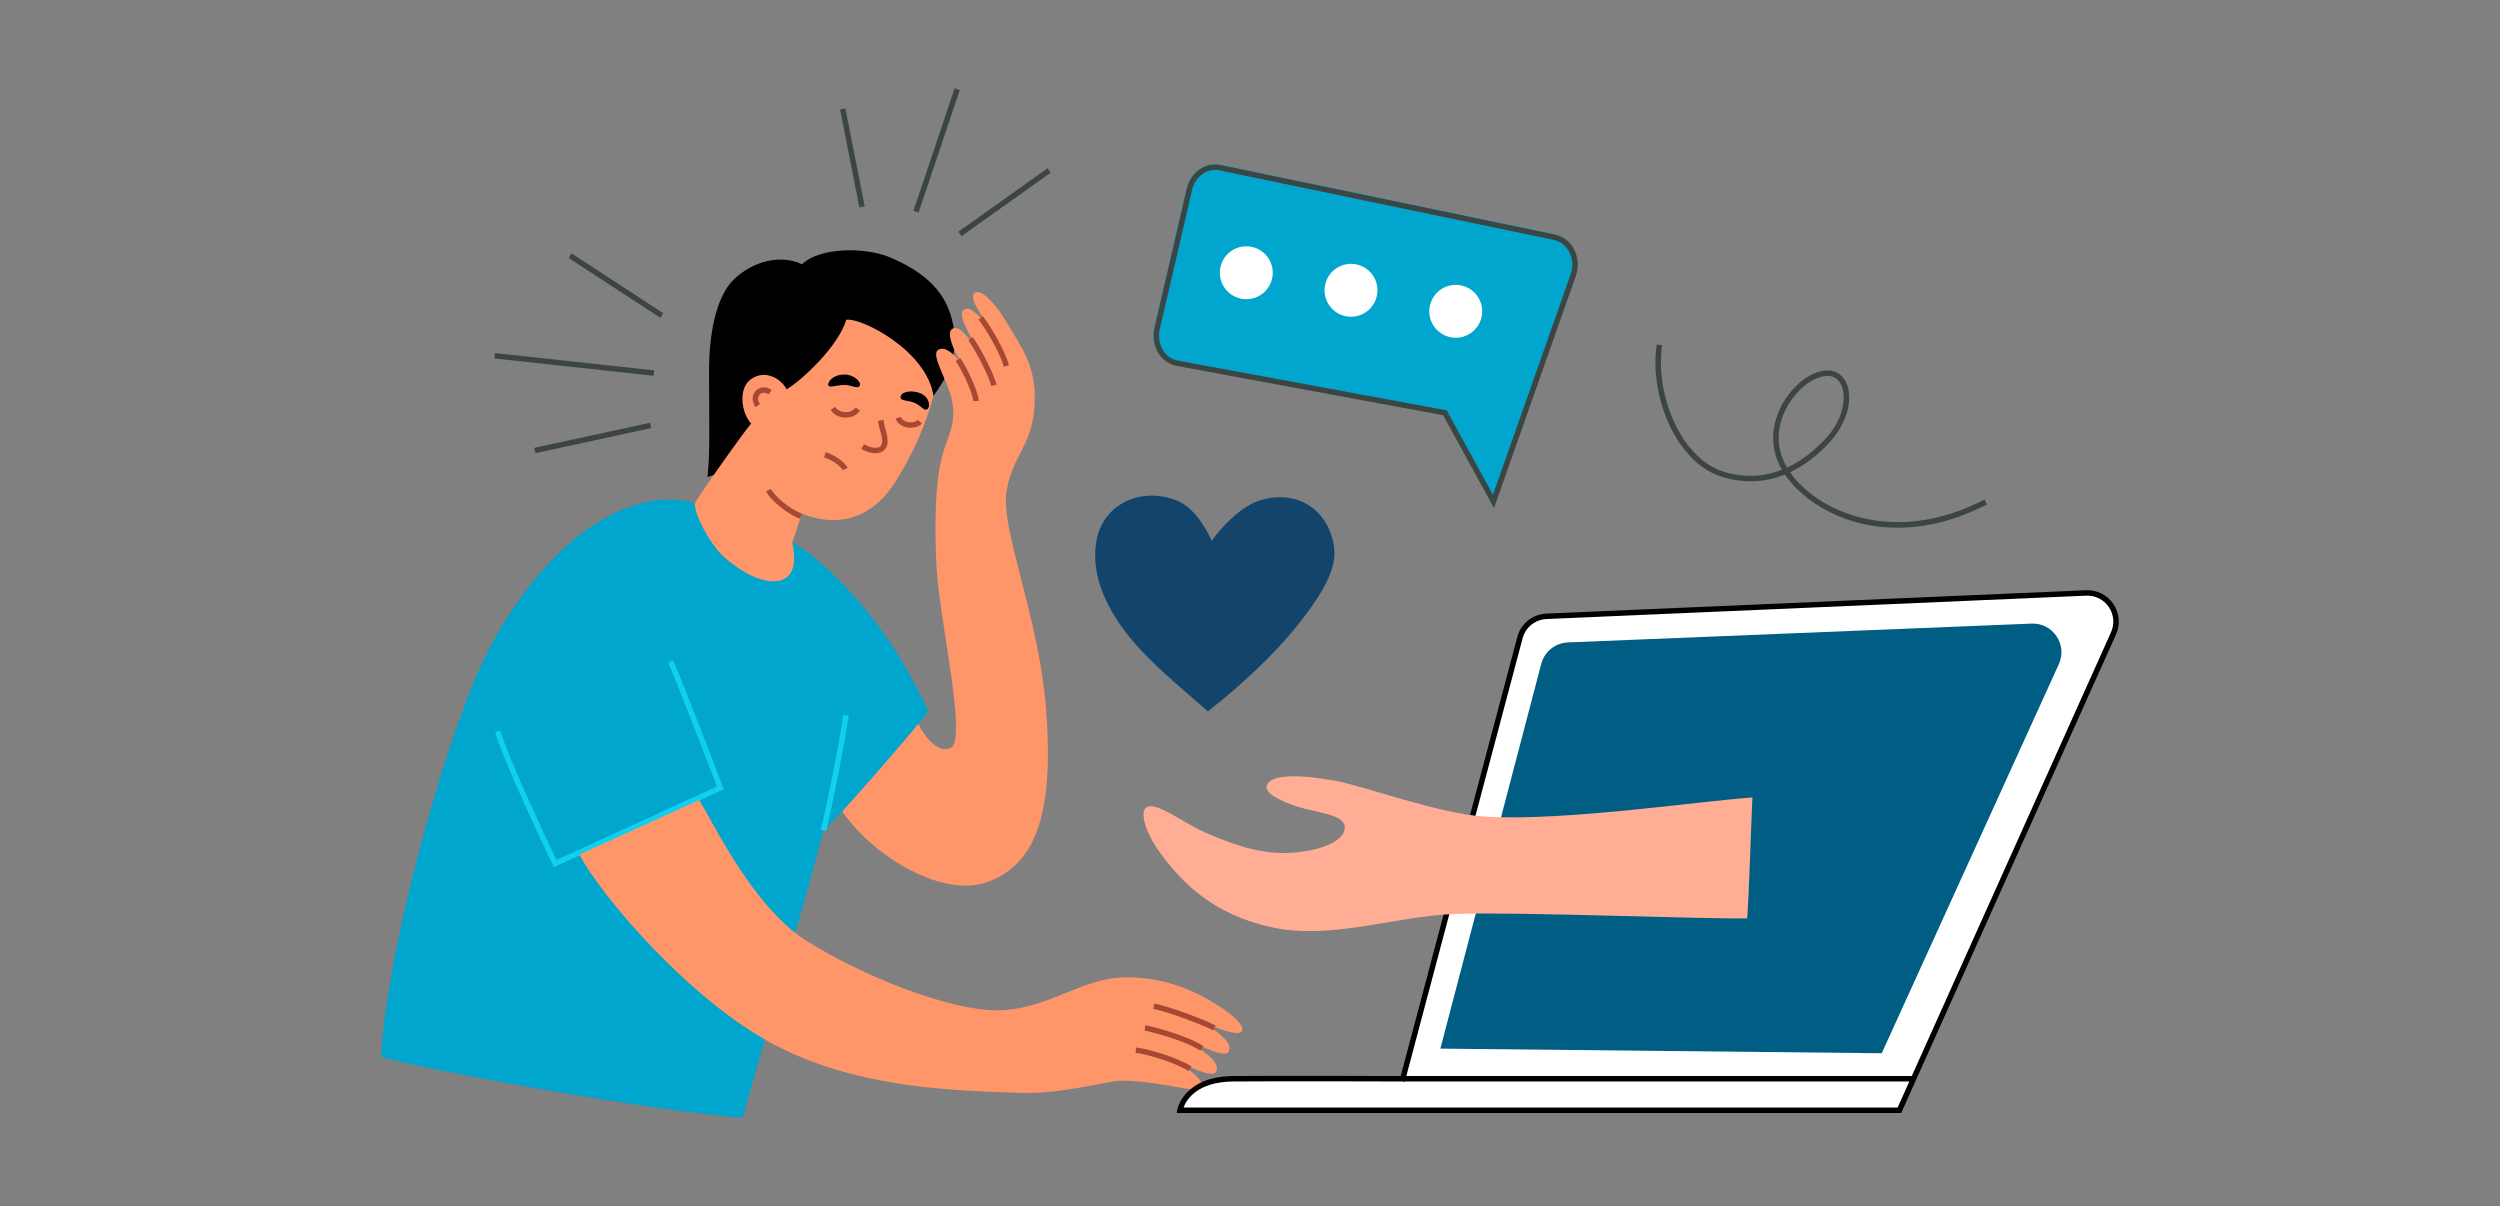 <?xml version="1.0" encoding="UTF-8"?><svg id="Layer_1" xmlns="http://www.w3.org/2000/svg" viewBox="0 0 2280 1100"><rect x="0" y="0" width="2280" height="1100" fill="#808080" stroke="none"/><defs><style>.cls-1,.cls-2,.cls-3,.cls-4,.cls-5,.cls-6,.cls-7,.cls-8,.cls-9,.cls-10{stroke-width:0px;}.cls-2{fill:#3d4543;}.cls-3{fill:#11d0ef;}.cls-4{fill:#13456c;}.cls-5{fill:#a54934;}.cls-6{fill:#ff9669;}.cls-7{fill:#ffad95;}.cls-8{fill:#fff;}.cls-9{fill:#00a6ce;}.cls-10{fill:#005d83;}</style></defs><path class="cls-9" d="M1362.35,463.04l-46.43-84.7-242.9-44.94c-6.67-1.24-12.5-5.2-16.41-11.17-4.41-6.73-5.86-15.28-3.96-23.45l29.44-126.96c3.49-15.04,17.03-24.57,30.82-21.7l305.1,63.48c7.11,1.48,13.09,5.97,16.86,12.65,4.26,7.56,5,16.74,2.03,25.18l-74.55,211.6Z"/><path class="cls-9" d="M621.59,456.45c28.44,3.6,90.38,26.03,121.37,52.25,49.3,41.72,80.91,91.02,103.67,139.91-16.33,21.39-75.01,90.13-95.66,108.72-14.75,58.44-58.63,207.4-73.75,262.12-77.9-5.66-281.22-41.79-329.54-55.63,3.37-80.07,45.51-246.95,84.28-341.34,38.77-94.4,116.31-175.31,189.63-166.04Z"/><path class="cls-3" d="M753.38,757.94l-4.82-1.21c6.48-25.91,16.22-76.65,20.61-104.71l4.91.77c-4.4,28.16-14.18,79.12-20.69,105.15Z"/><path class="cls-3" d="M505.09,790.89l-1.06-2.21c-1.76-3.69-43.32-90.63-52.54-120.81l4.75-1.45c8.31,27.18,44.55,103.89,51.22,117.91l146.37-67.06c-5.46-14.32-36.27-94.91-44.62-113.14l4.52-2.07c9.2,20.07,45.21,114.66,45.58,115.62l.83,2.17-155.05,71.03Z"/><path class="cls-6" d="M1024.88,891.34c37.23-.8,66.44,12.92,86.39,25.92,11.69,7.61,24.71,17.87,21.06,23.56-2.99,4.66-24.12-3.96-34.13-7.47,13.77,8.43,26.67,18.18,22.16,26.05-3.72,6.5-30.17-8.49-40.42-11.58,12.64,6.88,33.42,19.92,29.44,29.06-3.41,7.83-27.62-6-38.26-9.99,14.71,8.39,26.91,18.88,24.76,24.34-2.95,7.48-29.29-4.42-71.85-5.69-13.56-.4-52.52,12.36-93.55,11.17-74.56-2.17-152.97-6.74-224.05-43.83-76.19-39.75-157.61-134.63-178.02-173.54,33.91-15.49,86.97-39.5,109.21-49.73,12.89,20.45,48.87,97.74,98.59,128.88,49.73,31.14,128.39,62.93,173.06,62.93s76.42-29.22,115.61-30.06Z"/><path class="cls-5" d="M1106.42,939.71c-10.14-5.26-40.95-16.94-54.62-19.6l.95-4.88c14.3,2.78,45.34,14.55,55.96,20.06l-2.29,4.41Z"/><path class="cls-5" d="M1094.83,958.28c-13.57-9.06-44.83-17.35-50.95-18.34l.79-4.91c6.57,1.06,38.5,9.49,52.92,19.11l-2.76,4.13Z"/><path class="cls-5" d="M1083.95,976.78c-12.48-8.01-40.02-15.97-48.27-16.48l.31-4.96c8.9.56,37.34,8.72,50.65,17.26l-2.69,4.18Z"/><path class="cls-1" d="M668.85,255.28c18.51-18.24,44.53-23.07,62.51-14.22,16.9-16.1,58.48-15.56,80.08-6.44,33.16,14,52.39,32.5,57.88,61.88,5.4,28.95-6.77,49.19-18.04,64.48-41.05,16.9-183.5,66-206.03,74.04,2.41-20.93,1.52-51.03,1.39-94.57-.13-44.87,9.53-72.67,22.22-85.18Z"/><path class="cls-6" d="M771.87,291.61c14.76-1.88,73.56,28.91,79.41,69.37-5.6,22.41-18.51,53.92-36.2,80.75-16.64,25.23-44.48,41.98-83.72,26.83-3.22,9.12-6.22,19.66-8.88,25.79,2.44,11.5,5.12,31.89-12.32,35.37-17.44,3.49-41.05-13.15-51.78-23.61-10.73-10.46-24.82-35.74-24.75-47.11,7.04-11.91,45.81-66.77,51.44-72.67-8.65-9.26-11.66-30.22-1.92-39.04,12.02-10.9,28.35-3.61,34.25,7.79,13.68-8.05,46.95-38.9,54.46-63.47Z"/><path class="cls-5" d="M729.66,473.15c-11.72-4.5-26.5-16.38-31.01-24.94l4.4-2.32c3.58,6.79,16.76,18.15,28.39,22.62l-1.78,4.64Z"/><path class="cls-5" d="M689.11,371.32c-4.3-5.94-2.95-11.86.3-15.09,3.79-3.76,9.73-3.97,14.45-.51l-2.94,4.01c-3.39-2.48-6.43-1.54-8,.03-1.62,1.61-2.54,4.85.22,8.65l-4.02,2.92Z"/><path class="cls-1" d="M755.38,350.08c-1.23,4.94,8.61.66,15.37.99,6.75.33,11.57,4.07,13.4.62,1.68-3.15-5.3-10.15-13.95-10.13-7.97.02-13.68,3.96-14.82,8.52Z"/><path class="cls-1" d="M821.59,361.1c-1.86,5.09,6.97,3.62,13.07,6.53,6.1,2.91,8.23,7.85,11.26,5.38,2.76-2.26,1.7-10.93-6.29-14.25-7.36-3.06-16.43-2.07-18.04,2.34Z"/><path class="cls-5" d="M771.34,380.84c-5.69,0-10.84-2.58-13.81-6.95l4.11-2.8c2.08,3.06,5.79,4.82,9.93,4.78,3.71-.06,6.9-1.64,8.55-4.23l4.2,2.66c-2.54,4-7.28,6.44-12.66,6.53-.1,0-.2,0-.3,0Z"/><path class="cls-5" d="M830.63,390.11c-1.35,0-2.67-.14-3.88-.4-5.03-1.08-8.75-4.09-9.93-8.06l4.76-1.42c.66,2.2,2.98,3.93,6.21,4.62,3.71.8,7.6,0,9.24-1.91l3.76,3.25c-2.42,2.81-6.39,3.93-10.17,3.93Z"/><path class="cls-5" d="M798.4,413.35c-4.57,0-9.55-1.83-12.96-3.99l2.66-4.2c3.28,2.08,8.75,3.83,12.4,3.01,1.41-.32,2.42-.98,3.08-2.03,1.94-3.08.58-8.12-.86-13.45-.79-2.95-1.62-6-1.97-9.03l4.94-.58c.31,2.66,1.08,5.54,1.83,8.32,1.65,6.13,3.36,12.47.26,17.39-1.36,2.16-3.5,3.62-6.19,4.23-1.02.23-2.1.34-3.19.34Z"/><path class="cls-5" d="M768.67,428.81c-1.94-3.94-11-10.09-16.99-11.54l1.17-4.83c6.84,1.65,17.41,8.35,20.28,14.18l-4.46,2.2Z"/><path class="cls-6" d="M768.13,740.03c29.29,42.4,94.06,80.84,135.53,63.24,37.72-16.01,58.92-54.7,50.01-160.56-6.74-80.07-40.88-160.14-35.82-193.85,5.06-33.71,23.82-41.57,25.71-80.35,1.69-34.66-11.17-50.57-27.18-77.26-8.17-13.61-22.22-29.26-27.88-23.88-5.62,5.34,10.68,25.28,13.77,32.03-9.69-12.64-18.93-21.91-23.87-16.29-5.07,5.76,8.28,25.71,14.18,37.08-9.83-12.78-18.54-25-24.58-19.95-6.57,5.5,8.27,31.32,12.2,36.94-11.22-18.12-20.51-21.65-25.13-17.7-5.9,5.06,9.73,28.96,12.92,44.53,4.44,21.63-2.4,30.44-8.29,50.29-7.08,23.87-7.62,68.7-5.48,104.23,2.99,49.46,27.94,156,12.92,163.51-10.68,5.34-22.78-8.01-29.7-21.85-15.55,19.23-55.54,64.75-69.3,79.84Z"/><path class="cls-5" d="M915.43,334.42c-2.43-9.74-14.5-32.25-23.05-43.01l3.89-3.09c9.04,11.39,21.37,34.47,23.98,44.9l-4.82,1.21Z"/><path class="cls-5" d="M904.05,352.02c-1.8-7.59-12.69-30.07-20.95-41.8l4.06-2.86c8.7,12.35,19.79,35.36,21.73,43.52l-4.84,1.15Z"/><path class="cls-5" d="M887.7,365.92c-.62-7.2-9.35-27.02-16.1-36.57l4.06-2.87c6.78,9.58,16.24,30.22,16.99,39.01l-4.95.43Z"/><rect class="cls-2" x="486.55" y="396.9" width="108.1" height="4.97" transform="translate(-72.49 123.92) rotate(-12.26)"/><rect class="cls-2" x="521.2" y="259.33" width="4.97" height="145.98" transform="translate(136.79 817.08) rotate(-83.8)"/><rect class="cls-2" x="559.24" y="210.45" width="4.97" height="99.97" transform="translate(36.65 588.54) rotate(-56.87)"/><rect class="cls-2" x="774.88" y="98.46" width="4.97" height="91.06" transform="translate(-13.17 153.19) rotate(-11.16)"/><rect class="cls-2" x="795.28" y="134.69" width="117.8" height="4.97" transform="translate(452.14 903.21) rotate(-71.43)"/><rect class="cls-2" x="866.22" y="181.96" width="99.82" height="4.97" transform="translate(62.71 565.21) rotate(-35.43)"/><path class="cls-8" d="M1410.37,562.07l492.15-21.31c19.45-.84,32.97,19.09,25,36.85l-195.27,434.94h-656.15s4.71-28.35,48.57-28.74,154.67,0,154.67,0l106.88-402.33c2.94-11.06,12.72-18.93,24.15-19.42Z"/><path class="cls-1" d="M1733.86,1015.04h-660.69l.48-2.89c.05-.3,5.58-30.41,51-30.81,40.21-.36,137.86-.06,152.78,0l106.38-400.47c3.23-12.17,13.86-20.72,26.45-21.27l492.15-21.31c10.02-.45,19.33,4.25,24.95,12.54,5.62,8.28,6.53,18.68,2.43,27.82l-195.93,436.4ZM1079.38,1010.07h651.26l194.61-433.47c3.39-7.55,2.64-16.14-2.01-22.99-4.65-6.85-12.38-10.72-20.62-10.36l-492.15,21.31-.11-2.48.11,2.48c-10.4.45-19.19,7.51-21.86,17.58l-107.37,404.18h-1.92c-1.11-.01-111.29-.39-154.64,0-33.25.3-42.78,16.89-45.31,23.77Z"/><rect class="cls-1" x="1279.34" y="981.33" width="465.81" height="4.97"/><path class="cls-10" d="M1429.87,585.89l422.93-17.17c19.48-.79,32.95,19.24,24.87,36.98l-161.53,354.86-402.53-4.21,92.02-350.95c2.92-11.12,12.76-19.04,24.25-19.51Z"/><path class="cls-7" d="M1598.19,727.28c-1.69,38.77-3.08,88.36-4.77,110.27-37.93.84-209.86-6.1-266.33-4.04-56.47,2.07-113.37,24.37-168.56,11.9-52.68-11.9-80.35-40.29-100.01-66.98-14.58-19.8-18.75-37.58-13.34-41.88,8.29-6.6,33.83,13.87,53.24,22.33,21.58,9.41,48.32,20.19,76.56,18.96,25.96-1.13,50.15-9.27,51.41-22.34,1.26-13.06-25.67-14.13-43.4-19.94-16.64-5.45-29.45-12.41-27.83-18.64,2.74-10.5,26.56-11.35,62.8-4.82,26.19,4.72,94.24,30.22,137.24,32.73,72.2,4.21,196.93-14.47,243-17.56Z"/><path class="cls-4" d="M1105.27,493.29c6.74-10.68,25.52-30.5,41.56-36.17,31.2-11.03,61.82,3.3,69.22,37.86,4.25,19.84-5.15,41.3-34.87,77.9-18.36,22.61-45.85,49.36-79.57,75.91-28.45-25.08-53.17-44.79-72.2-68.69-17.68-22.2-34.98-52.68-29.64-85.97,5.23-32.64,37.52-49.47,69.81-39.05,17.42,5.62,27.81,21.91,35.68,38.21Z"/><path class="cls-2" d="M1362.56,463.39l-46.43-84.7-242.9-44.94c-6.67-1.24-12.5-5.2-16.41-11.17-4.41-6.73-5.86-15.28-3.96-23.45l29.44-126.96c3.49-15.04,17.03-24.57,30.82-21.7l305.1,63.48c7.11,1.48,13.09,5.97,16.86,12.65,4.26,7.56,5,16.74,2.03,25.18l-74.55,211.6ZM1108.21,154.94c-9.69,0-18.54,7.43-21.07,18.36l-29.44,126.96c-1.59,6.85-.39,14,3.28,19.6,3.16,4.82,7.83,8.02,13.16,9l245.22,45.37,42.21,77.01,70.86-201.1c2.5-7.09,1.89-14.78-1.67-21.09-3.05-5.41-7.86-9.05-13.54-10.23l-305.1-63.48c-1.31-.27-2.61-.4-3.9-.4Z"/><circle class="cls-8" cx="1136.61" cy="248.72" r="24.13" transform="translate(334.5 1091.55) rotate(-58.76)"/><circle class="cls-8" cx="1232.11" cy="264.71" r="24.13" transform="translate(-6.91 494.94) rotate(-22.65)"/><circle class="cls-8" cx="1327.64" cy="283.87" r="24.13" transform="translate(-6.92 533.21) rotate(-22.65)"/><path class="cls-2" d="M1730.6,481.26c-3.01,0-6.01-.09-9.01-.27-30.44-1.84-52.43-12.59-65.51-21.28-8.89-5.91-20.12-14.95-28.24-26.96-18,7.28-36.98,8.18-56.32,2.5-43.09-12.65-67.53-74.37-60.61-121.1l4.92.73c-3.26,22,.9,48.29,11.12,70.32,11.01,23.72,27.33,39.8,45.97,45.28,19.75,5.8,37.25,3.83,52.21-2.05-7.62-13.22-11.17-29.63-4.47-49.02,5.66-16.38,18.29-31.32,32.17-38.05,7.49-3.63,14.5-4.49,20.25-2.49,6.08,2.12,10.47,7.48,12.36,15.1,3.73,15.02-2.96,34.5-17.03,49.61-11.3,12.15-23.34,21.21-35.89,27.12,7.62,11.02,18.05,19.38,26.31,24.87,15.48,10.28,72.11,40.68,151.07.02l2.28,4.42c-27.43,14.12-54.83,21.26-81.58,21.26ZM1666.63,342.8c-3.5,0-7.48,1.02-11.62,3.03-12.75,6.18-24.38,20-29.64,35.2-6.18,17.89-2.77,33.11,4.43,45.4,14.24-6.58,25.98-16.56,34.98-26.23,15.74-16.92,18.37-34.83,15.84-45.03-1.47-5.94-4.73-10.06-9.17-11.61-1.46-.51-3.09-.76-4.83-.76Z"/></svg>